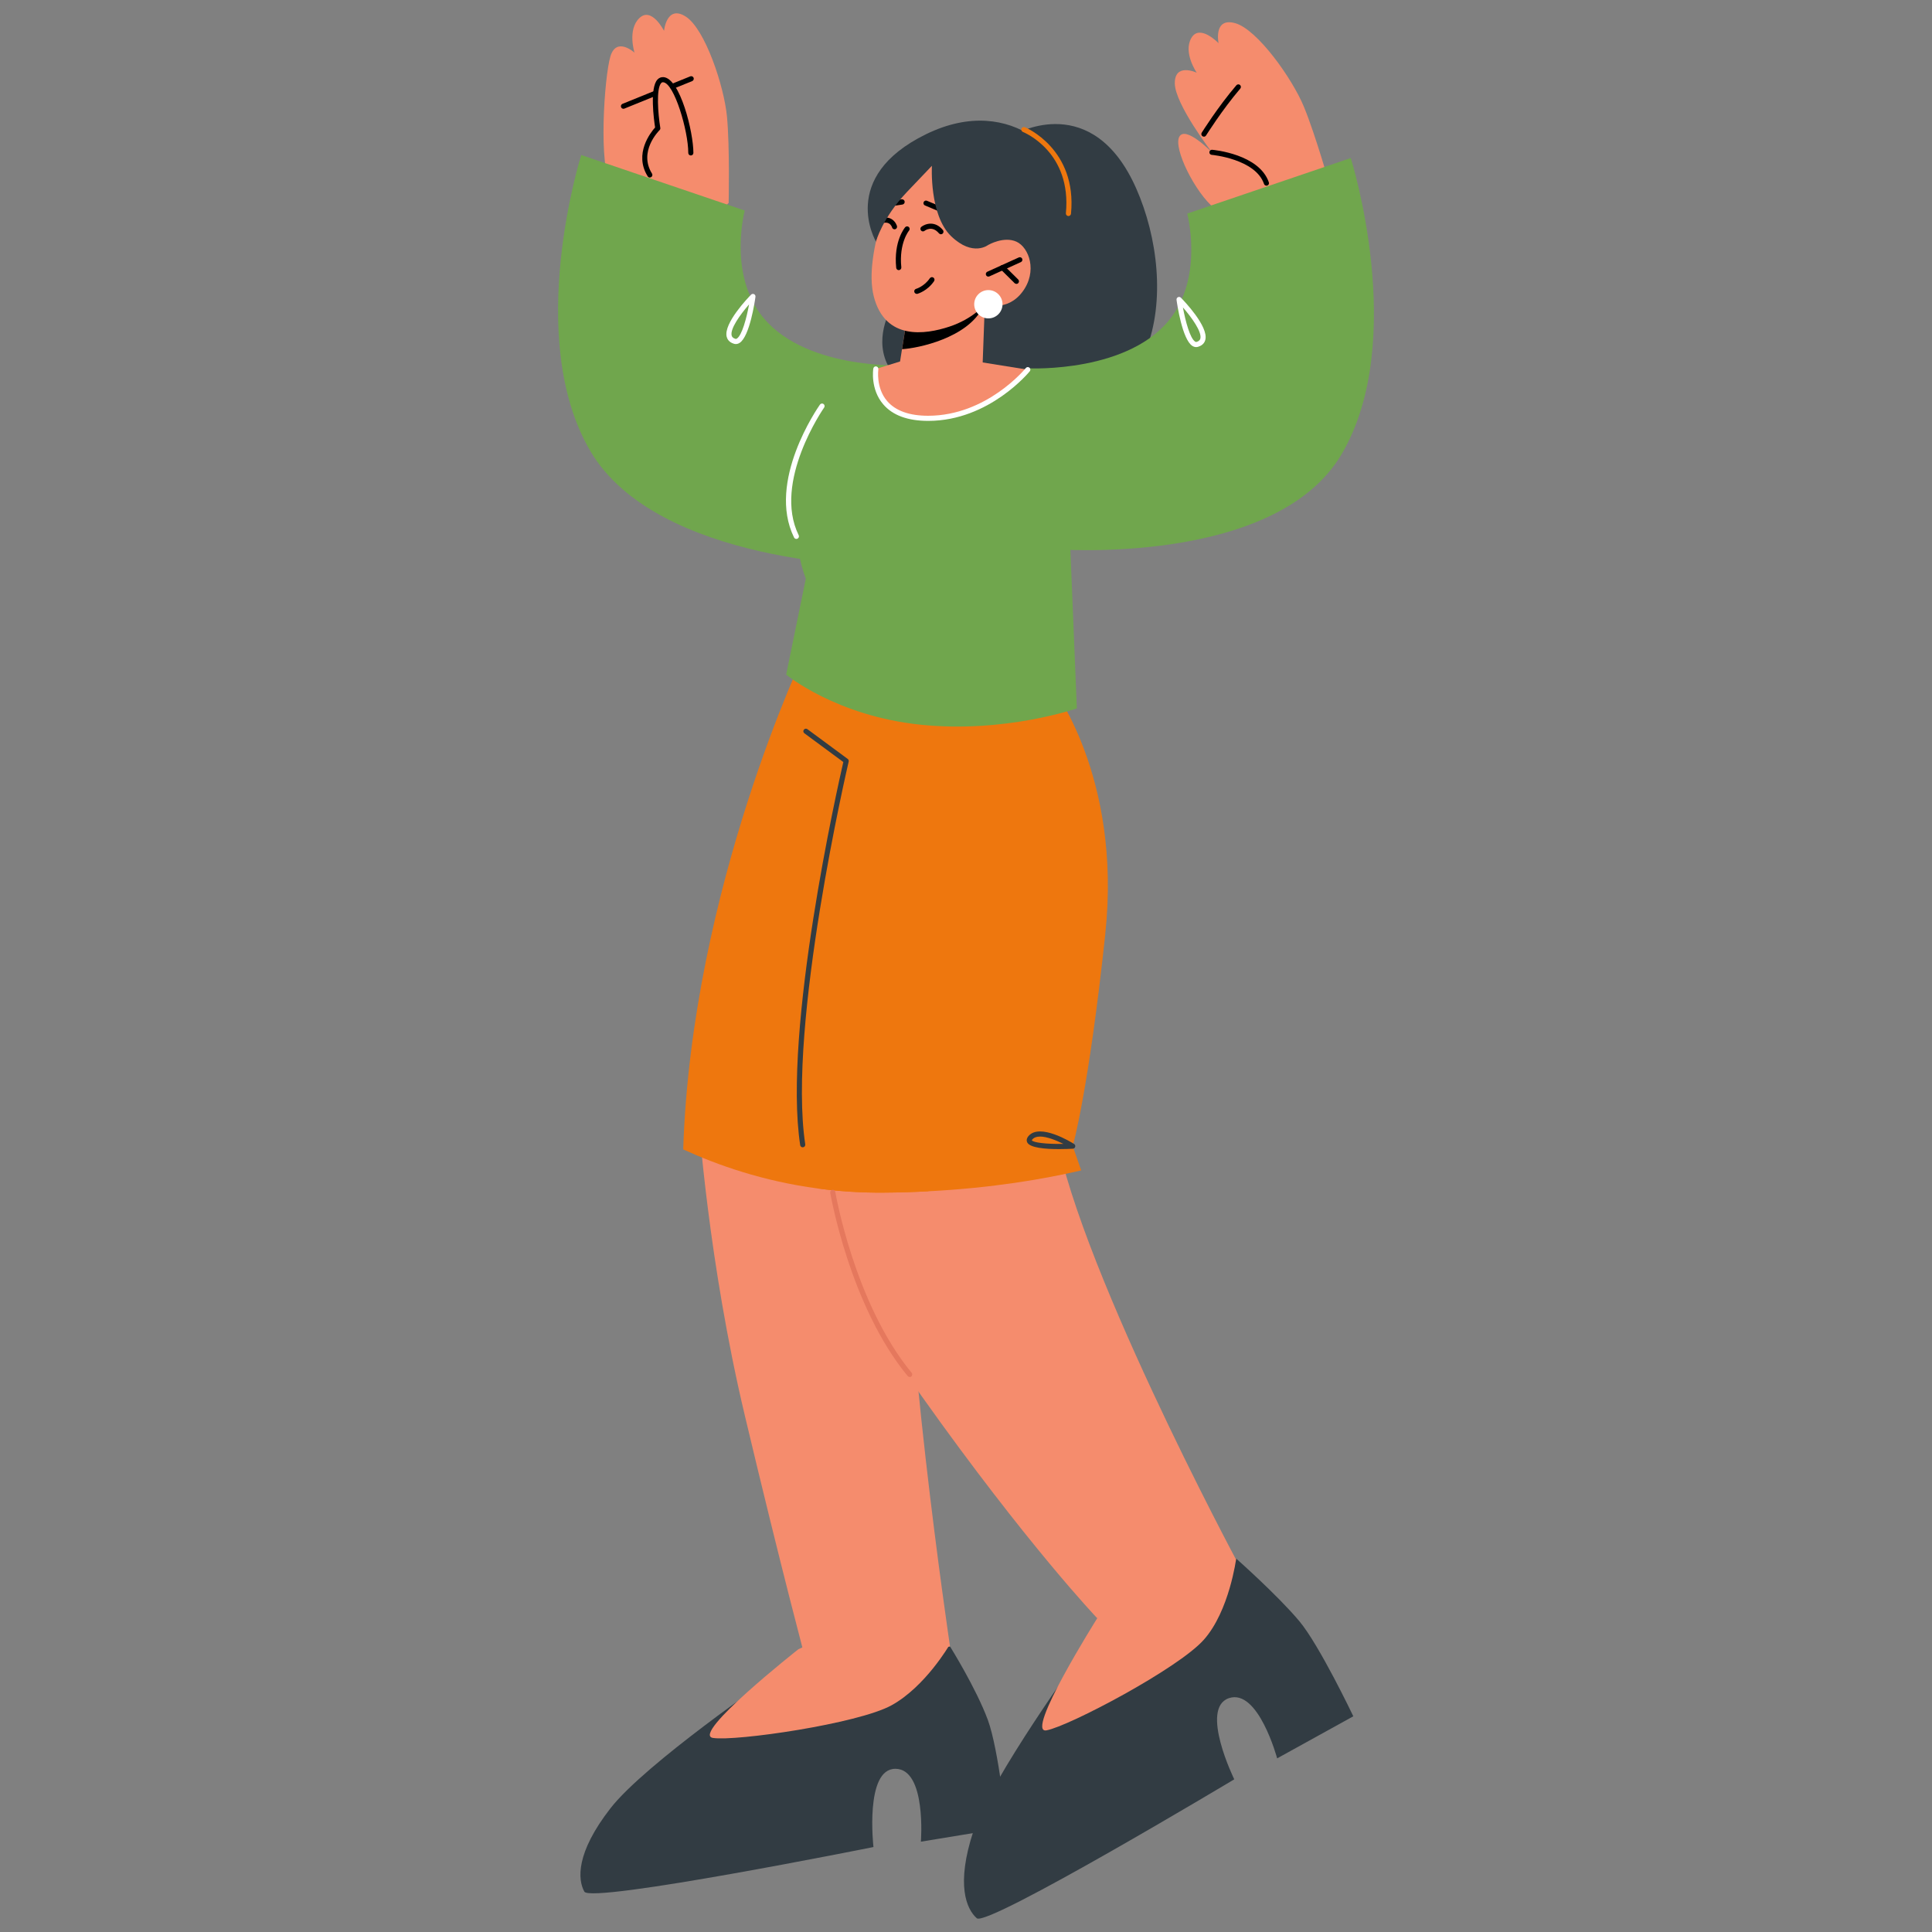 <?xml version="1.0" encoding="UTF-8"?>
<svg id="Layer_1" data-name="Layer 1" xmlns="http://www.w3.org/2000/svg" viewBox="0 0 400 400">
  <rect x="0" y="0" width="400" height="400" fill="#808080" stroke="none"/>
  <defs>
    <style>
      .cls-1 {
        fill: #f58c6d;
      }

      .cls-2 {
        fill: #70a64d;
      }

      .cls-3 {
        fill: #e5785d;
      }

      .cls-4 {
        fill: #fff;
      }

      .cls-5 {
        fill: #323c43;
      }

      .cls-6 {
        fill: #ee770e;
      }
    </style>
  </defs>
  <path class="cls-5" d="M210.43,27.67s15.78-9,24.79,11.3c9,20.31,6.16,53.2-29.22,47.64-35.38-5.56-20.01-25.24-20.01-25.24l24.44-33.7Z"/>
  <path class="cls-1" d="M135.65,45.72s-4.85-.7-9.02-6.93c-2.83-4.23-1.5-22.97-.25-27.12,1.25-4.16,4.99-.77,4.99-.77,0,0-1.52-4.76,1.02-7.17,2.54-2.41,5.09,2.66,5.09,2.66,0,0,.52-5.51,4.51-2.95,3.99,2.56,7.92,14.38,8.52,20.68.6,6.3.35,17.9.35,17.9l-8.02,7.67-7.19-3.97Z"/>
  <path class="cls-2" d="M120.34,32.09s-11.97,37.78,1.9,61.32c13.87,23.54,59.74,23.79,59.74,23.79l4.92-41.57s-21.1,1.01-29.62-10.84c-6.38-8.88-3.09-21.2-3.09-21.2l-33.86-11.5Z"/>
  <path class="cls-4" d="M152.34,71.23c-.14,0-.28-.02-.42-.07-1-.31-1.35-.96-1.47-1.44-.69-2.77,4.47-8.12,5.06-8.72.16-.16.41-.2.61-.1.2.1.32.32.29.55-.11.84-1.19,8.21-3.28,9.54-.25.16-.52.24-.79.24ZM155.09,63.02c-1.89,2.16-3.95,5.08-3.61,6.44.05.21.19.51.76.69.08.03.18.04.33-.06,1.04-.66,1.99-4.18,2.52-7.07Z"/>
  <path class="cls-1" d="M262.07,47.09s-4.84.75-10.66-3.98c-3.95-3.21-8.54-12.4-7.25-14.8,1.29-2.39,6.75,3.22,6.75,3.22,0,0-7.65-9.94-7.68-14.28-.03-4.34,4.54-2.2,4.54-2.2,0,0-2.85-4.11-1.13-7.16,1.72-3.05,5.65,1.05,5.65,1.05,0,0-1.12-5.42,3.45-4.14s11.79,11.43,14.21,17.28c2.42,5.85,5.58,17.01,5.58,17.01l-5.42,9.68-8.04-1.69Z"/>
  <path d="M249.25,28.29c-.1,0-.19-.03-.28-.08-.25-.16-.32-.48-.17-.73.03-.05,3.35-5.36,7.18-9.83.19-.22.52-.25.75-.06.22.19.25.53.06.75-3.77,4.41-7.05,9.65-7.09,9.71-.1.16-.27.25-.45.25Z"/>
  <path d="M262.2,38.44c-.22,0-.43-.14-.5-.36-1.77-5.17-10.74-6.02-10.83-6.02-.29-.03-.51-.28-.48-.57.02-.29.29-.51.57-.48.4.03,9.75.91,11.74,6.74.1.28-.05.58-.33.67-.06.02-.11.03-.17.03Z"/>
  <path class="cls-2" d="M279.66,32.72s11.97,37.78-1.9,61.32c-13.87,23.54-60.24,19.62-60.24,19.62l-4.43-37.4s21.1,1.01,29.62-10.84c6.38-8.88,3.09-21.2,3.09-21.2l33.86-11.5Z"/>
  <path class="cls-4" d="M247.66,71.86c-.27,0-.54-.08-.79-.24-2.1-1.33-3.17-8.7-3.28-9.54-.03-.23.09-.45.29-.55.2-.1.45-.06.61.1.59.6,5.76,5.95,5.06,8.72-.12.49-.47,1.13-1.47,1.44-.14.04-.28.07-.42.07ZM244.91,63.65c.53,2.88,1.48,6.4,2.52,7.07.15.1.25.09.33.06.57-.18.71-.48.76-.69.34-1.36-1.72-4.28-3.61-6.44Z"/>
  <path class="cls-5" d="M181.36,50.01s-7.92-13.28,10.36-22.22c18.28-8.93,30.29,5.63,29.97,13.04-.32,7.41-4.74,10.57-4.74,10.57,0,0,.64,16.13-14.69,14.07-15.33-2.06-20.9-15.46-20.9-15.46Z"/>
  <path class="cls-5" d="M159.93,347.11s-26.36,18.04-33.55,27.29c-7.19,9.25-6.78,14.73-5.4,17.24,1.38,2.51,59.86-9.23,59.86-9.23,0,0-1.86-16.27,4.57-16.2,6.44.07,5.25,15.09,5.25,15.09l17.78-2.92s-1.66-16.21-3.93-22.32c-2.45-6.6-7.82-15.18-7.82-15.18l-36.76,6.23Z"/>
  <path class="cls-1" d="M176,238.84s-4.28,23.32,14.81,50.2c21.88,30.82,36.36,46,36.36,46l29.19-11.3s-34.69-64.6-38.22-91.93c-3.53-27.33-42.13,7.02-42.13,7.02Z"/>
  <path class="cls-1" d="M144.62,231.36s1.97,29.69,9.6,61.76c7.62,32.07,12.7,50.99,12.7,50.99l29.77-3.23s-10.53-70.75-8.69-98.23c1.84-27.49-43.38-11.29-43.38-11.29Z"/>
  <path class="cls-5" d="M224.01,342.15s-18.79,25.83-22.47,36.95c-3.67,11.12-1.45,16.15.69,18.05,2.14,1.9,53.31-28.76,53.31-28.76,0,0-7.21-14.71-1.12-16.8,6.09-2.09,10,12.46,10,12.46l15.77-8.71s-7-14.71-11.19-19.71c-4.52-5.39-13.08-12.96-13.08-12.96l-31.92,19.47Z"/>
  <path class="cls-1" d="M165.28,341.47s-22.36,17.61-17.67,18.35c4.69.74,29.98-2.92,36.96-6.75,6.99-3.84,11.99-12.47,11.99-12.47l-18.03-5.36-13.25,6.23Z"/>
  <path class="cls-6" d="M192.23,246.64c-2.96.16-6.04.26-9.26.28-4.79.04-9.34-.28-13.61-.85-11.43-1.52-20.9-4.88-27.91-8.1,1.75-54.14,25.27-103.1,25.27-103.1l13.47,3,2.39.53,9.64,108.25Z"/>
  <path class="cls-6" d="M228.85,193.28c-3.48,32.69-6.75,44.02-6.75,44.02,0,0,.65,1.85,1.75,5.02-7.51,1.75-18.23,3.63-31.62,4.32-2.96.16-6.04.26-9.26.28-4.79.04-9.34-.28-13.61-.85-1.71-5.84-2.83-9.85-3.06-10.93-1.31-5.99,8.43-97.2,8.43-97.2l5.46-.07,37.4,4.05s14.74,18.67,11.25,51.37Z"/>
  <path class="cls-1" d="M203.9,62.99l-.48,12.97s-2.48,3.64-10.09,3.97c-5.67.25-7.61-1.1-7.61-1.1l1.03-6.54,1.02-6.38,13.81-2.5,2.32-.42Z"/>
  <path d="M203.9,62.37c-.05.35-.2.77-.42,1.24-3.14,6.37-13.45,8.51-16.72,8.68l1.02-6.38,16.13-3.54Z"/>
  <path class="cls-1" d="M185.98,36.25s-7.41,16.01-5.07,25.14c2.35,9.13,10.65,7.89,15.64,6.24,4.99-1.65,7.35-4.63,7.35-4.63,0,0,4.59,1.67,7.77-2.56,3.19-4.23,1.39-9.21-1.22-10.4-2.61-1.19-5.8.65-5.8.65l2.56-4.64s-9.83-24.09-21.24-9.79Z"/>
  <path d="M185.2,47.47c-.23,0-.45-.15-.51-.39,0-.02-.18-.58-.68-.84-.36-.19-.82-.2-1.38-.01-.28.09-.58-.06-.67-.34-.09-.28.06-.58.34-.67.85-.27,1.59-.24,2.22.1.91.49,1.18,1.45,1.19,1.49.08.28-.09.57-.37.65-.05.01-.09.02-.14.02Z"/>
  <path d="M194.81,48.5c-.15,0-.3-.07-.41-.19-1.38-1.67-2.83-.64-2.99-.51-.23.18-.56.14-.74-.1-.18-.23-.14-.56.09-.74.82-.64,2.81-1.33,4.46.67.19.23.15.56-.07.75-.1.08-.22.12-.34.12Z"/>
  <path d="M183.59,42.83c-.27,0-.5-.2-.54-.47-.05-.3.16-.58.46-.63l3.16-.47c.29-.04.58.16.63.46.05.3-.16.58-.46.63l-3.16.47s-.06,0-.08,0Z"/>
  <path d="M195.39,44.12c-.07,0-.14-.01-.21-.04l-3.67-1.54c-.27-.11-.4-.42-.28-.69.11-.27.42-.4.69-.28l3.67,1.54c.27.11.4.42.28.69-.09.2-.28.33-.49.33Z"/>
  <path d="M186.08,55.93c-.27,0-.5-.2-.53-.48-.56-5.52,1.76-8.28,1.85-8.4.19-.22.52-.25.75-.06.22.19.25.52.06.75-.02.02-2.12,2.56-1.6,7.6.03.29-.18.55-.47.58-.02,0-.04,0-.05,0Z"/>
  <path d="M204.63,57.27c-.2,0-.39-.12-.48-.31-.12-.27,0-.58.26-.7l6.52-2.96c.27-.12.58,0,.7.26.12.27,0,.58-.26.7l-6.52,2.96c-.07.03-.15.05-.22.05Z"/>
  <path d="M210.43,58.77c-.14,0-.27-.05-.37-.15l-2.87-2.84c-.21-.21-.21-.54,0-.75.21-.21.54-.21.75,0l2.87,2.84c.21.21.21.54,0,.75-.1.11-.24.16-.38.16Z"/>
  <path class="cls-1" d="M227.17,335.04s-15.17,24.08-10.5,23.21c4.67-.87,27.27-12.79,32.56-18.75,5.3-5.96,6.71-16.82,6.71-16.82l-18.37,2.05-10.4,10.31Z"/>
  <path class="cls-3" d="M188.34,285.09c-.15,0-.3-.07-.41-.19-12.01-14.54-16-37.71-16.04-37.95-.05-.29.15-.56.44-.61.28-.04.56.15.61.44.04.23,3.98,23.12,15.81,37.45.19.22.15.56-.07.75-.1.08-.22.12-.34.12Z"/>
  <path class="cls-5" d="M166.19,237.54c-.26,0-.48-.19-.52-.45-3.62-23.83,7.85-74.65,8.93-79.32l-8.06-5.95c-.24-.17-.29-.51-.11-.74.17-.24.51-.28.74-.11l8.34,6.16c.17.13.25.34.2.55-.13.54-12.73,54.59-8.99,79.25.04.29-.16.56-.44.6-.03,0-.05,0-.08,0Z"/>
  <path class="cls-5" d="M181.36,50.01s1.32-4.92,6.45-10.3l5.13-5.38s-.57,10.18,3.98,14.57c4.55,4.39,7.74,1.77,7.74,1.77l8.72-7.64-15.51-14.29s-17.34-.66-16.51,21.26Z"/>
  <path class="cls-2" d="M186.9,75.62l-11.71,1.62s-10.45,11.38-10.73,24.05c-.28,12.67,2.38,18.48,2.38,18.48l-4.07,19.9s10.29,8.55,27.81,10.37c17.52,1.82,32.37-3.38,32.37-3.38,0,0-2.6-62.5-2.6-67.81,0-3.59-33.44-3.23-33.44-3.23Z"/>
  <path class="cls-1" d="M186.35,74.84l-5.02,1.55s-1.68,9.61,9.82,10.2c12.07.62,21.65-10.05,21.65-10.05l-10.54-1.69h-15.91Z"/>
  <path class="cls-4" d="M192.18,87.14c-4.24,0-7.37-1.15-9.32-3.43-2.69-3.14-2.08-7.24-2.05-7.41.05-.29.32-.49.6-.44.29.04.49.32.44.61,0,.04-.55,3.8,1.82,6.56,1.74,2.02,4.6,3.05,8.51,3.05,12.15-.02,20.12-9.78,20.2-9.88.18-.23.52-.27.75-.08.23.18.26.52.08.74-.08.1-8.36,10.25-20.98,10.28h-.05Z"/>
  <path class="cls-5" d="M219.24,237.91c-2.76,0-6.02-.25-6.57-1.4-.12-.25-.23-.75.31-1.35,2.35-2.63,8.69,1.24,9.4,1.69.2.12.29.36.23.58-.06.22-.25.38-.48.4-.74.04-1.78.08-2.89.08ZM215.31,235.32c-.65,0-1.19.16-1.54.55-.11.12-.14.19-.14.21.26.49,3.12.82,6.54.75-1.48-.74-3.43-1.52-4.86-1.52Z"/>
  <path d="M189.81,60.84c-.23,0-.44-.15-.51-.39-.08-.28.09-.57.37-.65.02,0,1.68-.49,2.84-2.19.17-.24.5-.3.74-.14.24.16.3.49.14.74-1.38,2.03-3.35,2.59-3.43,2.62-.05.01-.1.02-.14.02Z"/>
  <path class="cls-4" d="M164.88,111.58c-.19,0-.38-.11-.48-.3-5.7-11.59,4.91-26.87,5.36-27.51.17-.24.5-.3.74-.13.24.17.3.5.13.74-.11.15-10.7,15.41-5.27,26.43.13.26.02.58-.24.71-.08.04-.16.05-.23.05Z"/>
  <path class="cls-6" d="M221.21,44.74c-.34-.03-.55-.29-.53-.58,1.21-12.62-8.48-16.67-8.9-16.84-.27-.11-.4-.42-.29-.69.11-.27.42-.4.69-.3.11.04,10.85,4.49,9.56,17.92-.03.27-.26.48-.53.48Z"/>
  <path class="cls-4" d="M207.56,62.99c0,1.62-1.31,2.93-2.93,2.93s-2.93-1.31-2.93-2.93,1.31-2.93,2.93-2.93,2.93,1.31,2.93,2.93Z"/>
  <path d="M129.08,22.52c-.21,0-.41-.12-.49-.33-.11-.27.02-.58.29-.69l14.03-5.69c.27-.11.58.02.69.29.11.27-.02.58-.29.69l-14.03,5.69c-.06.03-.13.04-.2.04Z"/>
  <g>
    <path class="cls-1" d="M134.55,36.23c-3.11-4.99,1.65-9.66,1.65-9.66,0,0-1.7-10.28,1.15-10.06,2.84.22,5.7,10.67,5.69,15.16l-8.49,4.56Z"/>
    <path d="M134.55,36.76c-.18,0-.35-.09-.45-.25-2.92-4.68.64-9.12,1.53-10.12-.24-1.56-1.14-8.14.48-9.91.34-.37.77-.55,1.27-.51,3.45.27,6.18,11.4,6.18,15.69,0,.29-.24.53-.53.53s-.53-.24-.53-.53c0-4.58-2.91-14.46-5.2-14.63-.17-.02-.29.04-.41.17-1.05,1.15-.67,6.3-.18,9.28.03.17-.03.34-.15.46-.18.18-4.42,4.44-1.57,9,.15.25.08.58-.17.73-.09.05-.18.08-.28.08Z"/>
  </g>
</svg>